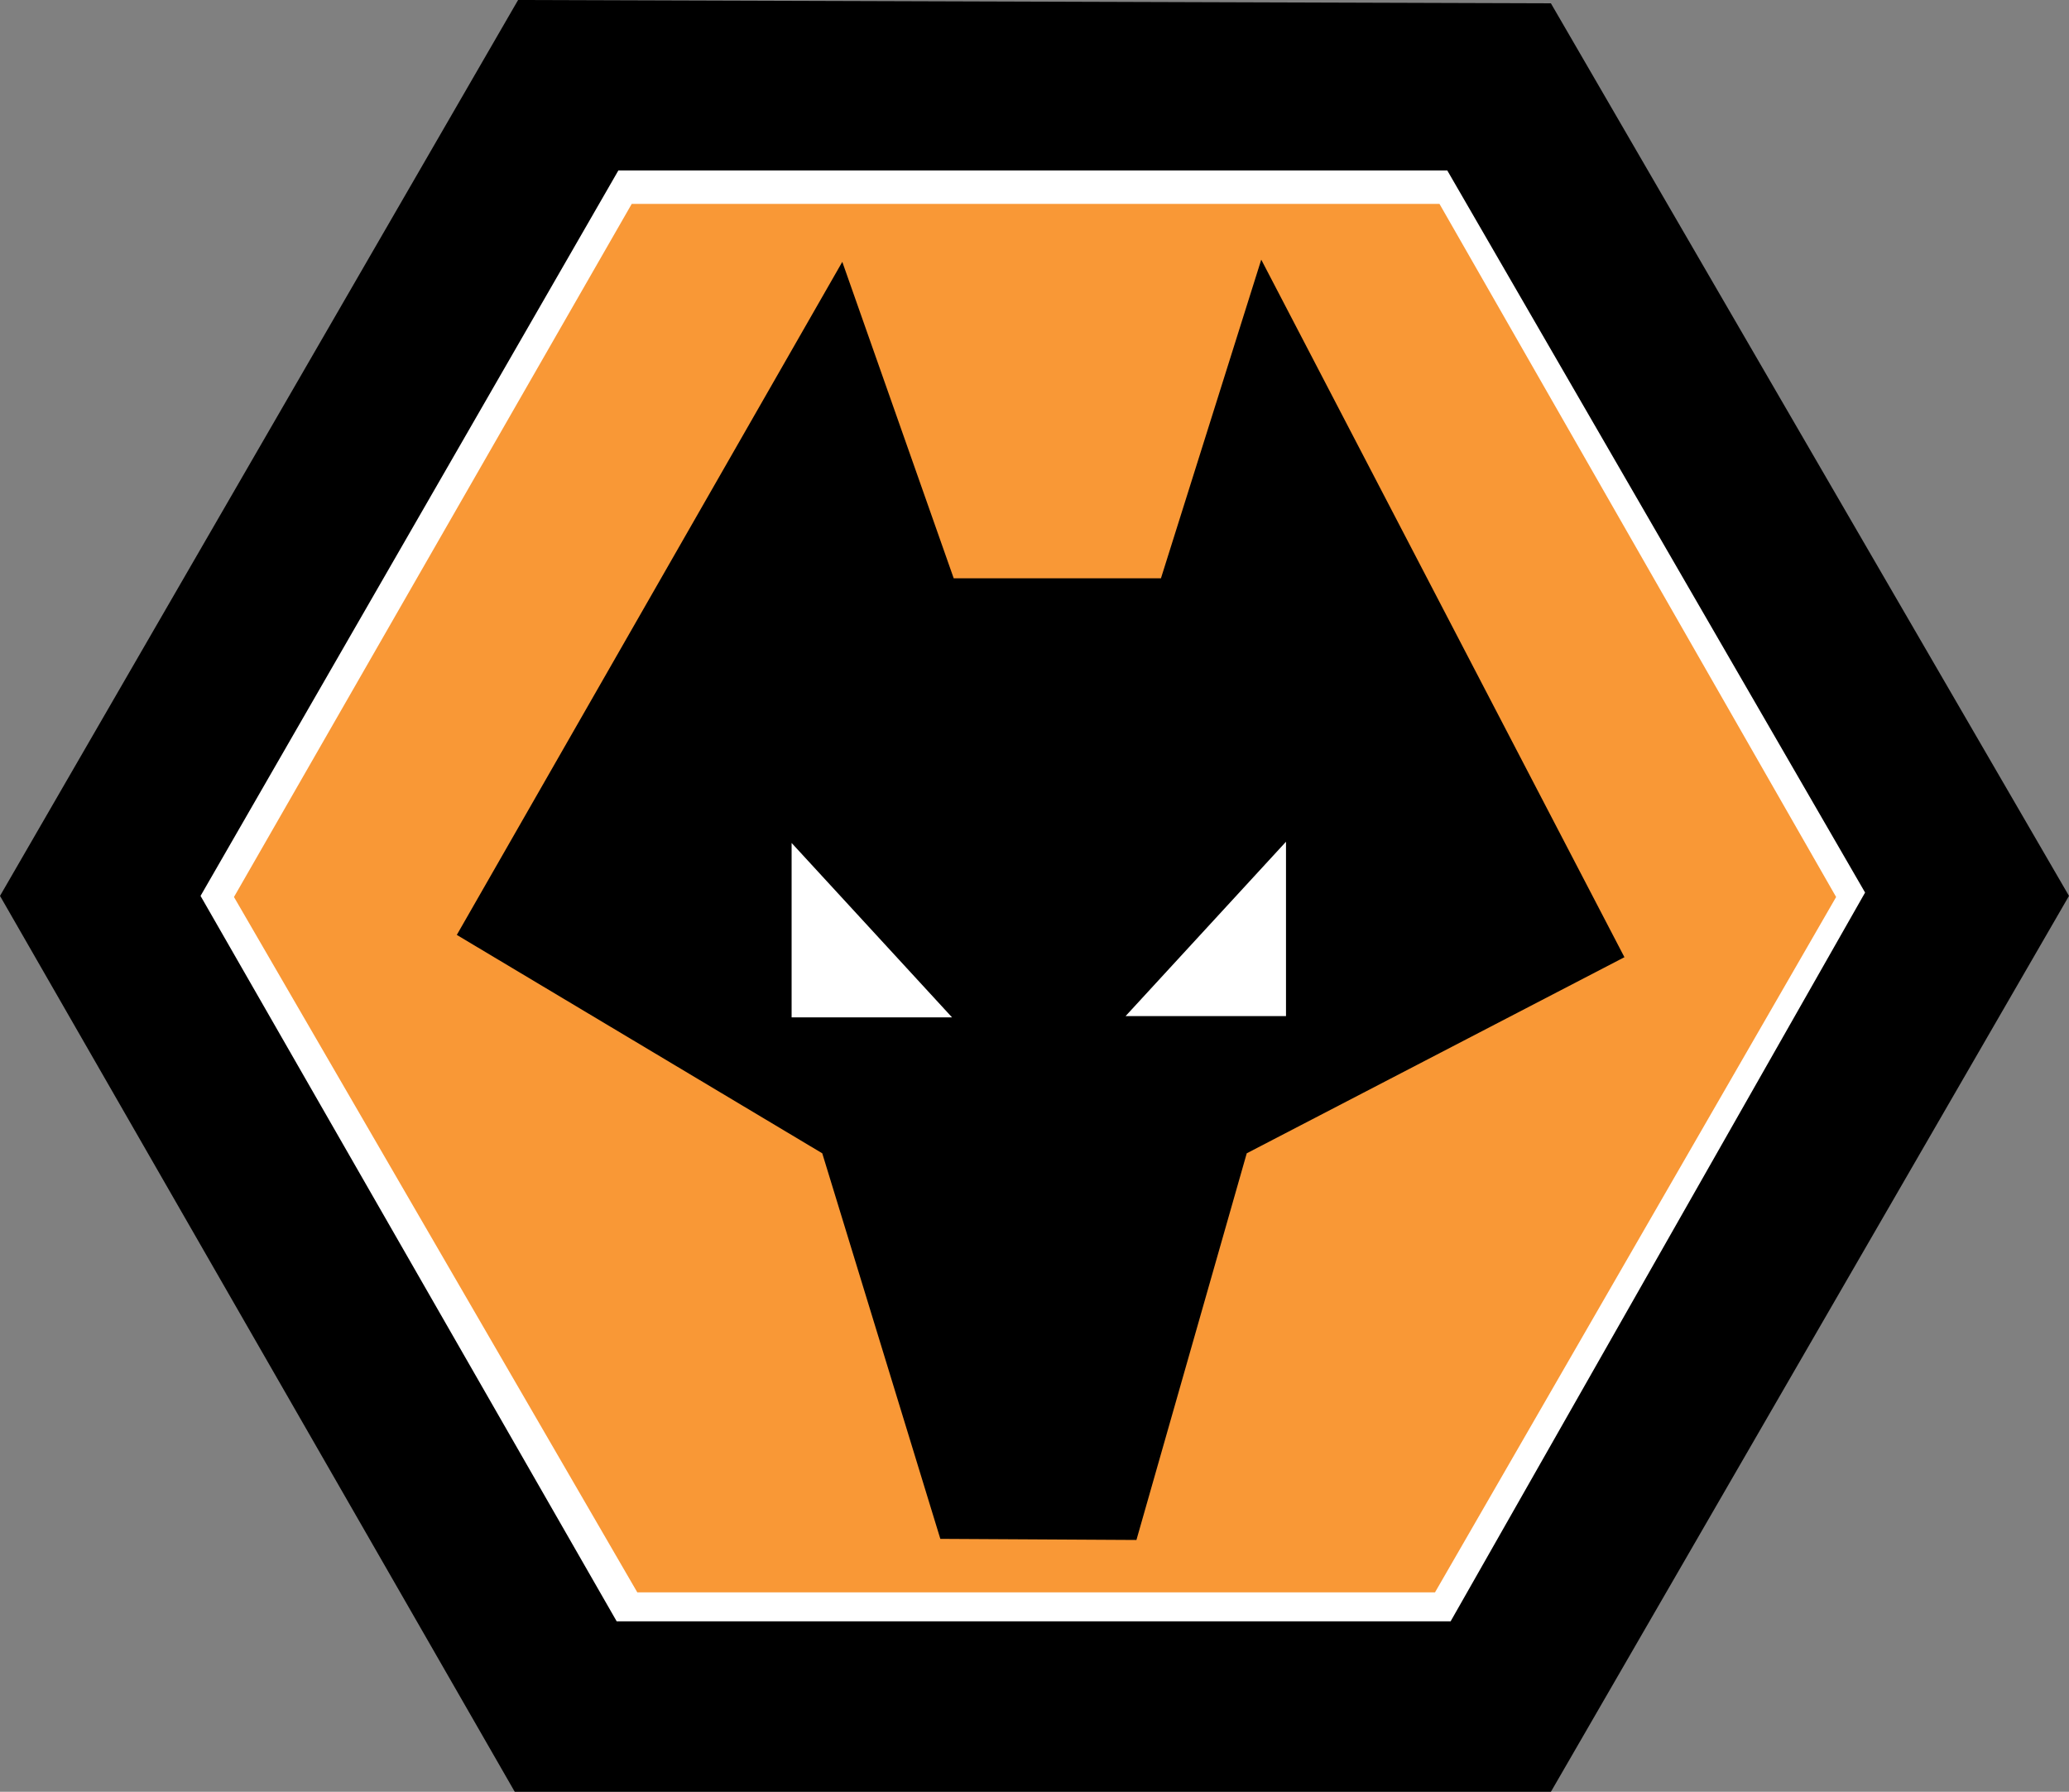 <?xml version="1.0" encoding="UTF-8"?>
<svg xmlns="http://www.w3.org/2000/svg" xmlns:xlink="http://www.w3.org/1999/xlink" width="468.16pt" height="405.38pt" viewBox="0 0 468.16 405.38" version="1.1">
<rect x="0" y="0" width="468.16" height="405.38" fill="#808080" stroke="none"/>
<defs>
<clipPath id="clip1">
  <path d="M 0 0 L 468.16 0 L 468.16 405.379 L 0 405.379 Z M 0 0 "/>
</clipPath>
</defs>
<g id="surface1">
<g clip-path="url(#clip1)" clip-rule="nonzero">
<path style=" stroke:none;fill-rule:evenodd;fill:rgb(0%,0%,0%);fill-opacity:1;" d="M 116.473 405.379 L 350.93 405.379 L 468.156 202.691 L 350.93 0.754 L 117.23 0 L 0 202.691 L 116.473 405.379 "/>
</g>
<path style=" stroke:none;fill-rule:evenodd;fill:rgb(100%,100%,100%);fill-opacity:1;" d="M 45.379 202.691 L 139.918 38.57 L 327.484 38.57 L 422.02 201.934 L 328.238 366.812 L 139.539 366.812 L 45.379 202.691 "/>
<path style=" stroke:none;fill-rule:evenodd;fill:rgb(97.299%,59.599%,21.199%);fill-opacity:1;" d="M 142.941 46.133 L 325.719 46.133 L 415.465 202.941 L 324.707 360.254 L 144.203 360.254 L 52.941 202.941 L 142.941 46.133 "/>
<path style=" stroke:none;fill-rule:evenodd;fill:rgb(0%,0%,0%);fill-opacity:1;" d="M 212.773 348.156 L 186.055 260.926 L 103.363 211.516 L 190.59 59.242 L 215.801 130.84 L 262.691 130.84 L 285.387 58.742 L 367.566 216.559 L 282.105 260.926 L 257.145 348.406 L 212.773 348.156 "/>
<path style=" stroke:none;fill-rule:evenodd;fill:rgb(100%,100%,100%);fill-opacity:1;" d="M 179.121 230.172 L 179.121 190.715 L 215.422 230.172 L 179.121 230.172 "/>
<path style=" stroke:none;fill-rule:evenodd;fill:rgb(100%,100%,100%);fill-opacity:1;" d="M 290.988 229.887 L 290.988 190.434 L 254.688 229.887 L 290.988 229.887 "/>
</g>
</svg>

